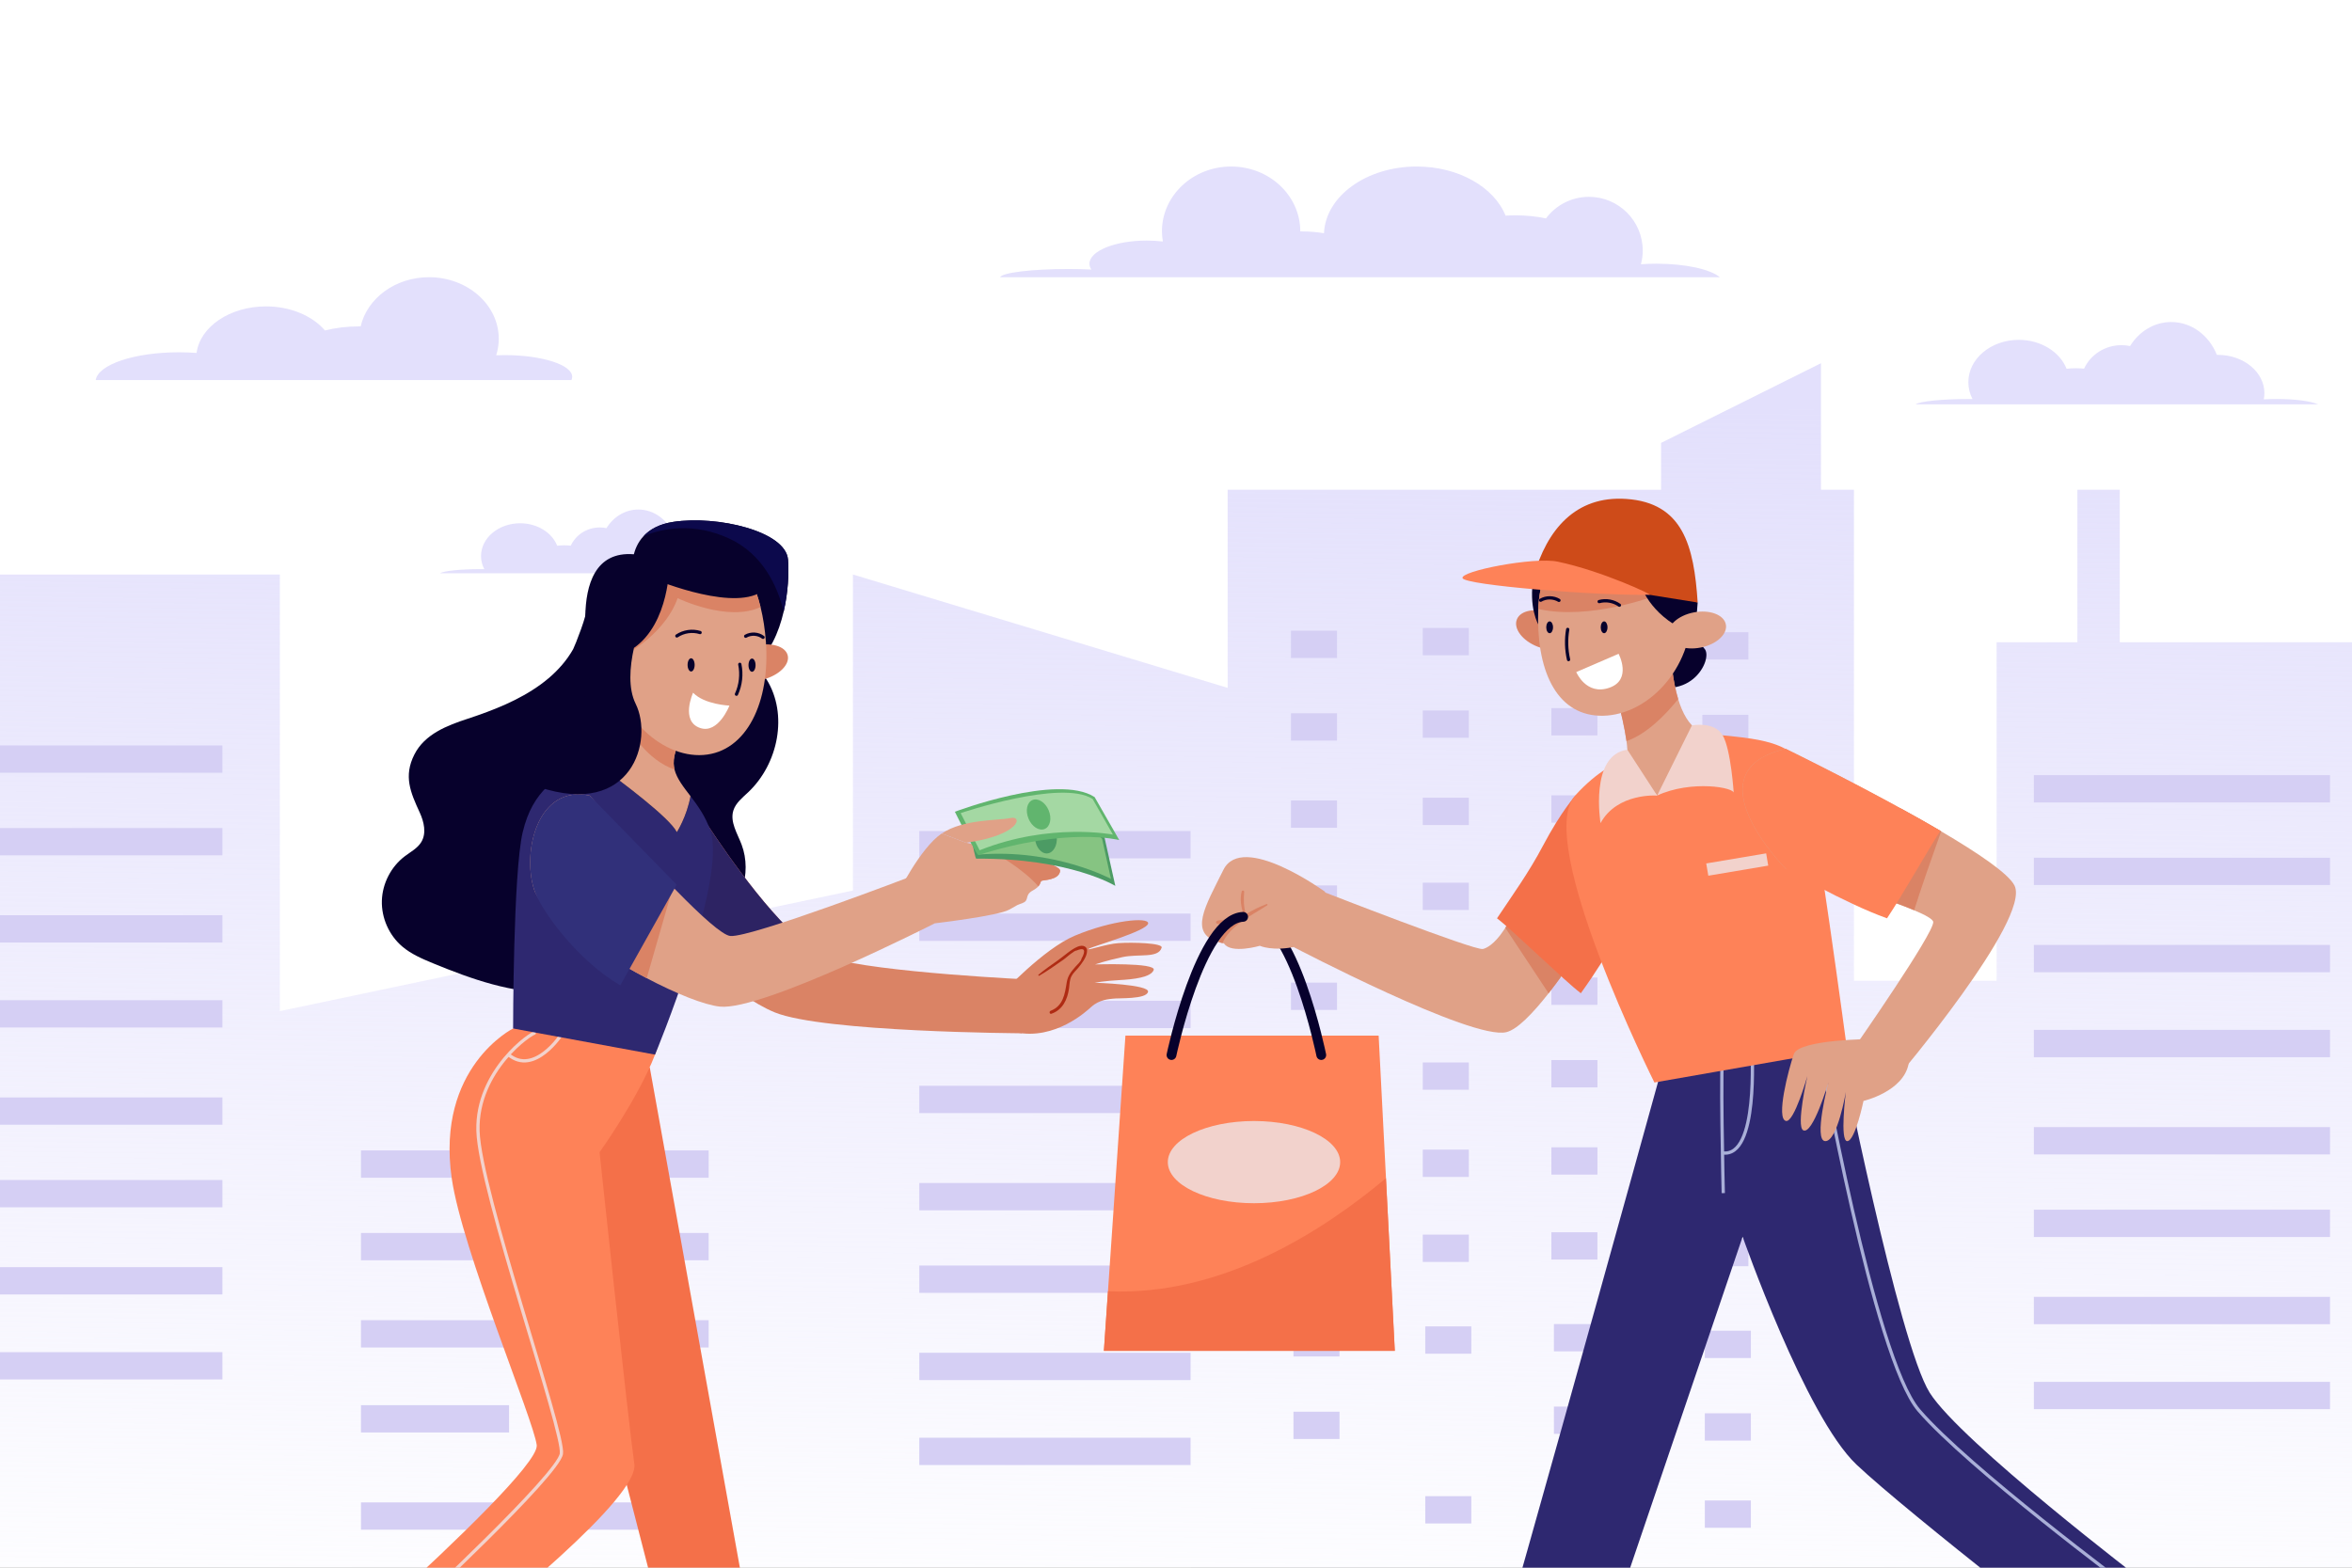 <svg width="720" height="480" viewBox="0 0 720 480" fill="none" xmlns="http://www.w3.org/2000/svg">
<rect x="0" y="0" width="720" height="480" fill="#808080" stroke="none"/>
<g clip-path="url(#clip0_91_1474)">
<rect width="720" height="480" fill="white"/>
<g clip-path="url(#clip1_91_1474)">
<path d="M648.907 196.651V149.959H635.933V196.651H611.208V300.293H567.533V149.959H557.438V111.211L508.493 135.606V149.959H375.811V210.615L261.101 175.905V272.666L85.666 309.588V175.905H0V530.895H85.666H261.101H267.221H375.811H386.05H533.261H567.533H611.208H622.613H720V196.651H648.907Z" fill="url(#paint0_linear_91_1474)"/>
<path d="M68.083 228.243H0V236.605H68.083V228.243Z" fill="#D5CFF4"/>
<path d="M68.083 253.529H0V261.89H68.083V253.529Z" fill="#D5CFF4"/>
<path d="M68.083 280.223H0V288.584H68.083V280.223Z" fill="#D5CFF4"/>
<path d="M68.083 306.241H0V314.602H68.083V306.241Z" fill="#D5CFF4"/>
<path d="M68.083 336.009H0V344.37H68.083V336.009Z" fill="#D5CFF4"/>
<path d="M68.083 361.294H0V369.656H68.083V361.294Z" fill="#D5CFF4"/>
<path d="M68.083 387.988H0V396.35H68.083V387.988Z" fill="#D5CFF4"/>
<path d="M68.083 414.006H0V422.368H68.083V414.006Z" fill="#D5CFF4"/>
<path d="M364.464 254.448H281.419V262.81H364.464V254.448Z" fill="#D5CFF4"/>
<path d="M364.464 279.72H281.419V288.081H364.464V279.72Z" fill="#D5CFF4"/>
<path d="M364.464 306.428H281.419V314.789H364.464V306.428Z" fill="#D5CFF4"/>
<path d="M364.464 332.446H281.419V340.807H364.464V332.446Z" fill="#D5CFF4"/>
<path d="M364.464 362.214H281.419V370.575H364.464V362.214Z" fill="#D5CFF4"/>
<path d="M364.464 387.485H281.419V395.847H364.464V387.485Z" fill="#D5CFF4"/>
<path d="M364.464 414.193H281.419V422.555H364.464V414.193Z" fill="#D5CFF4"/>
<path d="M364.464 440.211H281.419V448.573H364.464V440.211Z" fill="#D5CFF4"/>
<path d="M155.837 352.243H110.506V360.605H155.837V352.243Z" fill="#D5CFF4"/>
<path d="M155.837 377.515H110.506V385.876H155.837V377.515Z" fill="#D5CFF4"/>
<path d="M155.837 404.223H110.506V412.584H155.837V404.223Z" fill="#D5CFF4"/>
<path d="M155.837 430.241H110.506V438.602H155.837V430.241Z" fill="#D5CFF4"/>
<path d="M155.837 460.009H110.506V468.37H155.837V460.009Z" fill="#D5CFF4"/>
<path d="M216.936 352.243H171.605V360.605H216.936V352.243Z" fill="#D5CFF4"/>
<path d="M216.936 377.515H171.605V385.876H216.936V377.515Z" fill="#D5CFF4"/>
<path d="M216.936 404.223H171.605V412.584H216.936V404.223Z" fill="#D5CFF4"/>
<path d="M216.936 430.241H171.605V438.602H216.936V430.241Z" fill="#D5CFF4"/>
<path d="M216.936 460.009H171.605V468.37H216.936V460.009Z" fill="#D5CFF4"/>
<path d="M409.291 193.102H395.194V201.464H409.291V193.102Z" fill="#D5CFF4"/>
<path d="M409.291 218.388H395.194V226.749H409.291V218.388Z" fill="#D5CFF4"/>
<path d="M409.291 245.081H395.194V253.443H409.291V245.081Z" fill="#D5CFF4"/>
<path d="M409.291 271.1H395.194V279.461H409.291V271.1Z" fill="#D5CFF4"/>
<path d="M409.291 300.868H395.194V309.229H409.291V300.868Z" fill="#D5CFF4"/>
<path d="M409.291 326.153H395.194V334.515H409.291V326.153Z" fill="#D5CFF4"/>
<path d="M409.291 352.847H395.194V361.208H409.291V352.847Z" fill="#D5CFF4"/>
<path d="M409.291 378.865H395.194V387.227H409.291V378.865Z" fill="#D5CFF4"/>
<path d="M449.64 192.269H435.542V200.63H449.64V192.269Z" fill="#D5CFF4"/>
<path d="M449.64 217.54H435.542V225.902H449.64V217.54Z" fill="#D5CFF4"/>
<path d="M449.64 244.248H435.542V252.61H449.64V244.248Z" fill="#D5CFF4"/>
<path d="M449.64 270.266H435.542V278.628H449.64V270.266Z" fill="#D5CFF4"/>
<path d="M449.64 300.02H435.542V308.382H449.64V300.02Z" fill="#D5CFF4"/>
<path d="M449.64 325.306H435.542V333.667H449.64V325.306Z" fill="#D5CFF4"/>
<path d="M449.64 351.999H435.542V360.361H449.64V351.999Z" fill="#D5CFF4"/>
<path d="M449.64 378.018H435.542V386.379H449.64V378.018Z" fill="#D5CFF4"/>
<path d="M489.01 191.536H474.912V199.898H489.01V191.536Z" fill="#D5CFF4"/>
<path d="M489.01 216.807H474.912V225.169H489.01V216.807Z" fill="#D5CFF4"/>
<path d="M489.01 243.515H474.912V251.877H489.01V243.515Z" fill="#D5CFF4"/>
<path d="M489.01 269.534H474.912V277.895H489.01V269.534Z" fill="#D5CFF4"/>
<path d="M489.01 299.302H474.912V307.663H489.01V299.302Z" fill="#D5CFF4"/>
<path d="M489.01 324.573H474.912V332.934H489.01V324.573Z" fill="#D5CFF4"/>
<path d="M489.01 351.281H474.912V359.642H489.01V351.281Z" fill="#D5CFF4"/>
<path d="M489.01 377.299H474.912V385.661H489.01V377.299Z" fill="#D5CFF4"/>
<path d="M535.219 193.576H521.122V201.938H535.219V193.576Z" fill="#D5CFF4"/>
<path d="M535.219 218.862H521.122V227.223H535.219V218.862Z" fill="#D5CFF4"/>
<path d="M535.219 245.555H521.122V253.917H535.219V245.555Z" fill="#D5CFF4"/>
<path d="M535.219 271.574H521.122V279.935H535.219V271.574Z" fill="#D5CFF4"/>
<path d="M535.219 301.342H521.122V309.703H535.219V301.342Z" fill="#D5CFF4"/>
<path d="M535.219 326.627H521.122V334.989H535.219V326.627Z" fill="#D5CFF4"/>
<path d="M535.219 353.321H521.122V361.682H535.219V353.321Z" fill="#D5CFF4"/>
<path d="M535.219 379.339H521.122V387.701H535.219V379.339Z" fill="#D5CFF4"/>
<path d="M410.054 406.967H395.957V415.328H410.054V406.967Z" fill="#D5CFF4"/>
<path d="M410.054 432.238H395.957V440.599H410.054V432.238Z" fill="#D5CFF4"/>
<path d="M450.403 406.119H436.306V414.48H450.403V406.119Z" fill="#D5CFF4"/>
<path d="M450.403 458.098H436.306V466.46H450.403V458.098Z" fill="#D5CFF4"/>
<path d="M489.787 405.401H475.689V413.762H489.787V405.401Z" fill="#D5CFF4"/>
<path d="M489.787 430.672H475.689V439.033H489.787V430.672Z" fill="#D5CFF4"/>
<path d="M489.787 457.38H475.689V465.741H489.787V457.38Z" fill="#D5CFF4"/>
<path d="M535.982 407.441H521.885V415.802H535.982V407.441Z" fill="#D5CFF4"/>
<path d="M535.982 432.726H521.885V441.088H535.982V432.726Z" fill="#D5CFF4"/>
<path d="M535.982 459.42H521.885V467.781H535.982V459.42Z" fill="#D5CFF4"/>
<path d="M713.275 237.338H622.613V245.699H713.275V237.338Z" fill="#D5CFF4"/>
<path d="M713.275 262.623H622.613V270.985H713.275V262.623Z" fill="#D5CFF4"/>
<path d="M713.275 289.317H622.613V297.678H713.275V289.317Z" fill="#D5CFF4"/>
<path d="M713.275 315.335H622.613V323.697H713.275V315.335Z" fill="#D5CFF4"/>
<path d="M713.275 345.103H622.613V353.465H713.275V345.103Z" fill="#D5CFF4"/>
<path d="M713.275 370.389H622.613V378.75H713.275V370.389Z" fill="#D5CFF4"/>
<path d="M713.275 397.082H622.613V405.444H713.275V397.082Z" fill="#D5CFF4"/>
<path d="M713.275 423.101H622.613V431.462H713.275V423.101Z" fill="#D5CFF4"/>
<path d="M175.162 115.392C175.162 115.723 175.09 116.039 174.946 116.369H29.304C30.01 111.628 41.126 107.864 54.72 107.864C56.592 107.864 58.421 107.936 60.178 108.065C61.229 100.063 70.344 93.813 81.418 93.813C89.021 93.813 95.688 96.758 99.475 101.183C102.643 100.379 106.2 99.933 109.973 99.933C110.117 99.933 110.261 99.933 110.405 99.933C112.392 91.342 121.003 84.877 131.328 84.877C143.122 84.877 152.683 93.325 152.683 103.726C152.683 105.479 152.41 107.174 151.891 108.783C152.741 108.755 153.605 108.726 154.483 108.726C165.902 108.726 175.162 111.7 175.162 115.363V115.392Z" fill="#E3E0FC"/>
<path d="M709.56 123.797H586.426C587.722 122.877 594.446 122.173 602.554 122.173C602.986 122.173 603.403 122.173 603.821 122.173C603 120.593 602.554 118.855 602.554 117.016C602.554 109.861 609.466 104.057 617.99 104.057C624.802 104.057 630.576 107.763 632.621 112.907C633.528 112.806 634.478 112.749 635.443 112.749C636.307 112.749 637.157 112.792 637.978 112.878C639.936 108.64 644.328 105.68 649.44 105.68C650.333 105.68 651.226 105.781 652.061 105.953C654.797 101.514 659.419 98.597 664.675 98.597C670.91 98.597 676.282 102.735 678.629 108.654C678.73 108.654 678.83 108.654 678.931 108.654C686.808 108.654 693.187 113.912 693.187 120.392C693.187 121.024 693.115 121.656 693 122.274C694.253 122.202 695.578 122.159 696.931 122.159C702.562 122.159 707.4 122.82 709.574 123.782L709.56 123.797Z" fill="#E3E0FC"/>
<path d="M230.227 175.517H134.755C135.763 174.799 140.976 174.253 147.254 174.253C147.586 174.253 147.917 174.253 148.248 174.253C147.614 173.032 147.254 171.681 147.254 170.259C147.254 164.713 152.611 160.217 159.221 160.217C164.506 160.217 168.984 163.09 170.568 167.084C171.274 167.012 172.008 166.969 172.757 166.969C173.434 166.969 174.082 166.998 174.73 167.07C176.242 163.78 179.654 161.495 183.614 161.495C184.306 161.495 184.997 161.567 185.645 161.711C187.776 158.263 191.362 156.007 195.422 156.007C200.261 156.007 204.422 159.211 206.237 163.808C206.309 163.808 206.395 163.808 206.467 163.808C212.573 163.808 217.512 167.888 217.512 172.917C217.512 173.405 217.454 173.908 217.368 174.382C218.333 174.325 219.355 174.296 220.421 174.296C224.784 174.296 228.542 174.813 230.227 175.56V175.517Z" fill="#E3E0FC"/>
<path d="M526.45 84.891H306.158C306.72 83.483 315.864 82.363 327.038 82.363C329.515 82.363 331.862 82.42 334.08 82.521C333.706 81.946 333.504 81.357 333.504 80.754C333.504 76.832 341.366 73.656 351.058 73.656C352.771 73.656 354.427 73.771 355.982 73.944C355.81 72.938 355.694 71.904 355.694 70.855C355.694 59.879 365.17 50.986 376.877 50.986C388.584 50.986 398.045 59.879 398.045 70.855C398.218 70.855 398.39 70.855 398.563 70.855C400.925 70.855 403.186 71.056 405.302 71.415C405.778 60.08 418.306 50.986 433.685 50.986C446.544 50.986 457.387 57.321 460.886 66.028C461.88 65.97 462.874 65.927 463.896 65.927C467.194 65.927 470.347 66.258 473.256 66.875C476.251 62.867 481.032 60.267 486.418 60.267C495.504 60.267 502.877 67.637 502.877 76.731C502.877 78.182 502.675 79.576 502.33 80.912C503.842 80.797 505.426 80.739 507.053 80.739C516.01 80.739 523.627 82.463 526.478 84.877L526.45 84.891Z" fill="#E3E0FC"/>
<path d="M519.696 188.562C519.696 188.562 519.091 195.932 521.726 198.562C524.794 201.622 516.831 217.353 500.271 207.239C483.711 197.125 519.696 188.577 519.696 188.577V188.562Z" fill="#07012C"/>
<path d="M520.07 223.747C515.837 230.844 507.298 243.587 507.298 243.587L496.944 232.18C497.808 231.462 498.24 230.715 498.168 229.536C498.125 228.732 498.024 227.856 497.909 226.907C496.814 218.848 493.114 206.794 493.114 206.794L506.347 199.725L511.344 197.053C511.344 197.053 511.344 197.858 511.416 199.194C511.56 202.369 512.064 208.547 513.72 214.02C515.002 218.259 517.003 222.066 520.056 223.732L520.07 223.747Z" fill="#E0A187"/>
<path d="M513.734 214.035C510.034 218.661 504.245 224.709 497.909 226.922C496.814 218.862 493.114 206.808 493.114 206.808L506.347 199.74L511.416 199.208C511.56 202.383 512.064 208.561 513.72 214.035H513.734Z" fill="#DA8365"/>
<path d="M481.018 196.119C479.923 198.935 475.301 199.783 470.693 198.001C466.085 196.22 463.234 192.484 464.342 189.669C465.437 186.853 470.059 186.005 474.667 187.787C479.275 189.568 482.126 193.303 481.018 196.119Z" fill="#DA8365"/>
<path d="M471.01 191.393C471.01 191.393 467.741 186.034 469.512 176.422C471.283 166.811 469.67 175.876 469.67 175.876L476.366 176.882L471.01 191.393Z" fill="#07012C"/>
<path d="M517.896 188.261C517.133 206.665 502.834 219.71 489.528 219.135C476.222 218.589 470.16 204.883 470.894 186.494V186.45C471.211 178.865 473.76 171.724 477.432 166.078C482.314 158.579 489.125 153.694 495.202 153.953C507.298 154.456 516.802 167.199 517.838 183.318C517.939 184.942 517.968 186.594 517.896 188.261Z" fill="#E0A187"/>
<path d="M507.283 182.5L506.679 182.399C506.679 182.399 486.663 190.071 470.88 186.45C471.197 178.865 473.746 171.724 477.418 166.078L503.41 171.667L507.269 182.514L507.283 182.5Z" fill="#DA8365"/>
<path d="M501.682 176.897C501.682 178.506 504.346 186.767 513.936 192.039H519.106L519.696 184.482L501.682 176.882V176.897Z" fill="#07012C"/>
<path d="M528.322 191.191C528.898 194.165 525.442 197.34 520.589 198.274C515.736 199.223 511.33 197.57 510.754 194.596C510.178 191.622 513.634 188.447 518.486 187.514C523.339 186.565 527.746 188.218 528.322 191.191Z" fill="#E0A187"/>
<path d="M519.696 184.482L469.512 176.437C473.53 162.242 482.285 151.711 497.808 152.76C515.174 153.938 518.573 167.084 519.696 184.497V184.482Z" fill="#CE4B19"/>
<path d="M504.907 182.112C506.693 182.442 490.421 174.799 476.842 171.969C469.512 170.431 446.76 174.899 447.725 177.04C448.704 179.181 488.477 182.413 504.893 182.112H504.907Z" fill="#FE8258"/>
<path d="M491.055 193.878C491.627 193.878 492.091 193.068 492.091 192.068C492.091 191.068 491.627 190.258 491.055 190.258C490.482 190.258 490.018 191.068 490.018 192.068C490.018 193.068 490.482 193.878 491.055 193.878Z" fill="#07012C"/>
<path d="M474.379 193.878C474.952 193.878 475.416 193.068 475.416 192.068C475.416 191.068 474.952 190.258 474.379 190.258C473.807 190.258 473.343 191.068 473.343 192.068C473.343 193.068 473.807 193.878 474.379 193.878Z" fill="#07012C"/>
<path d="M489.542 184.195C491.63 183.62 493.978 184.037 495.735 185.301" stroke="#07012C" stroke-linecap="round" stroke-linejoin="round"/>
<path d="M471.629 183.778C473.328 182.787 475.56 182.816 477.231 183.821" stroke="#07012C" stroke-linecap="round" stroke-linejoin="round"/>
<path d="M479.909 192.714C479.391 195.774 479.477 198.921 480.168 201.952" stroke="#07012C" stroke-linecap="round" stroke-linejoin="round"/>
<path d="M482.53 205.774L495.49 200.185C495.49 200.185 499.723 208.144 492.624 210.587C485.539 213.029 482.53 205.774 482.53 205.774Z" fill="white"/>
<path d="M507.888 330.119C507.888 330.119 449.597 540.923 447.624 542.877C445.651 544.845 474.595 551.942 474.595 551.942L533.462 378.664C533.462 378.664 552.643 433.588 568.31 448.429C583.978 463.285 644.688 510.307 644.688 510.307L656.51 484.418C656.51 484.418 600.293 441.548 590.746 426.463C581.17 411.306 563.141 320.019 563.141 320.019L507.902 330.104L507.888 330.119Z" fill="#2E2870"/>
<path d="M527.53 321.139C526.507 323.381 527.53 365.317 527.53 365.317" stroke="#A9AFD8" stroke-miterlimit="10"/>
<path d="M536.371 321.139C536.199 321.7 538.503 354.585 527.299 353.005" stroke="#A9AFD8" stroke-miterlimit="10"/>
<path d="M557.021 321.139C557.021 321.139 573.61 415.745 587.391 431.793C602.554 449.435 651.586 485.898 651.586 485.898" stroke="#A9AFD8" stroke-miterlimit="10"/>
<path d="M496.152 270.611C496.152 270.611 490.752 280.036 483.926 290.308C482.098 293.067 480.182 295.868 478.224 298.583C476.827 300.494 475.445 302.362 474.062 304.129C469.166 310.364 464.458 315.206 461.146 316.025C450.706 318.64 396.014 289.978 396.014 289.978L405.259 273.111C405.259 273.111 451.267 291.084 453.931 290.567C454.939 290.366 457.387 289.216 460.296 284.863C460.469 284.605 460.627 284.36 460.8 284.102C463.45 280.079 466.402 275.108 468.936 270.324C470.966 266.502 472.694 262.81 473.818 259.822C477.994 248.616 482.285 243.63 482.285 243.63L496.123 270.64L496.152 270.611Z" fill="#E0A187"/>
<path d="M483.926 290.308C482.098 293.067 480.182 295.868 478.224 298.583C476.827 300.494 475.445 302.362 474.062 304.129L460.814 284.087C463.464 280.065 466.416 275.094 468.95 270.31L483.926 290.323V290.308Z" fill="#DA8365"/>
<path d="M501.682 275.367C501.682 275.367 493.171 291.285 483.926 304.115C478.656 300.092 463.55 285.237 458.266 281.171C463.104 273.916 467.971 267.221 472.363 258.902C477.95 248.328 482.299 243.587 482.299 243.587L501.682 275.367Z" fill="#F47049"/>
<path d="M426.989 413.604H337.925L339.178 395.344L344.52 317.088H422.035L424.282 360.734L426.989 413.604Z" fill="#FE8258"/>
<path d="M383.875 368.406C398.445 368.406 410.256 362.772 410.256 355.821C410.256 348.87 398.445 343.236 383.875 343.236C369.305 343.236 357.494 348.87 357.494 355.821C357.494 362.772 369.305 368.406 383.875 368.406Z" fill="#F2D2CC"/>
<path d="M426.989 413.604H337.925L339.178 395.358C374.357 396.967 405.461 376.495 424.267 360.749L426.974 413.604H426.989Z" fill="#F47049"/>
<path d="M404.467 323.036C404.467 323.036 395.755 280.136 382.536 280.725" stroke="#07012C" stroke-width="3" stroke-linecap="round" stroke-linejoin="round"/>
<path d="M405.663 273.097L401.559 282.119C400.939 285.309 399.888 287.722 396.994 289.762C389.707 291.429 385.661 289.59 385.661 289.59C385.661 289.59 376.819 292.176 374.703 288.872C374.544 288.843 374.4 288.814 374.256 288.771C373.867 288.699 373.493 288.599 373.147 288.498C363.73 285.811 368.957 277.536 374.501 266.344C380.319 254.607 405.677 273.082 405.677 273.082L405.663 273.097Z" fill="#E0A187"/>
<path d="M387.922 277.191C383.371 280.151 376.502 283.383 374.242 288.757C373.853 288.685 373.478 288.584 373.133 288.484C373.968 286.4 375.466 284.533 377.294 282.909C376.718 282.909 376.128 282.909 375.552 282.909C374.573 282.909 373.478 283.125 372.557 282.794C372.139 282.636 372.154 282.133 372.557 281.961C373.536 281.559 374.746 281.789 375.782 281.832C376.632 281.875 377.438 281.961 378.274 282.076C379.066 281.429 379.93 280.826 380.794 280.266C379.944 277.981 379.483 275.295 380.117 272.924C380.218 272.522 380.894 272.608 380.866 273.025C380.693 275.467 380.678 277.608 381.398 279.892C383.573 278.585 385.805 277.536 387.749 276.803C387.994 276.717 388.109 277.076 387.922 277.191Z" fill="#DA8365"/>
<path d="M380.549 280.725C367.344 281.315 358.618 323.036 358.618 323.036" stroke="#07012C" stroke-width="3" stroke-linecap="round" stroke-linejoin="round"/>
<path d="M565.387 321.139L506.448 331.44C506.448 331.44 469.512 257.566 482.17 243.602C489.384 235.642 494.568 234.033 496.8 232.194L507.154 243.602C507.154 243.602 515.693 230.858 519.926 223.761C520.69 224.178 521.496 224.465 522.403 224.58C533.549 226.103 549.36 225.657 552.413 236.332C555.465 247.007 565.402 321.154 565.402 321.154L565.387 321.139Z" fill="#FE8258"/>
<path d="M540.661 261.284L522.316 264.373L522.951 268.128L541.296 265.038L540.661 261.284Z" fill="#F2D2CC"/>
<path d="M507.283 243.587L517.939 222.095C517.939 222.095 524.794 220.787 527.342 225.112C529.891 229.436 530.741 242.912 530.741 242.912C531.288 241.087 517.666 238.746 507.283 243.587Z" fill="#F2D2CC"/>
<path d="M498.168 229.551L507.283 243.587C507.283 243.587 495.072 242.668 489.96 252.021C489.96 252.021 486.519 231.131 498.154 229.551H498.168Z" fill="#F2D2CC"/>
<path d="M580.622 330.104L568.152 320.019C568.152 320.019 591.811 286.07 591.811 282.335C591.811 281.487 589.507 280.194 585.95 278.7C584.107 277.924 581.933 277.076 579.557 276.229C574.733 274.49 569.102 272.68 563.89 271.071C554.63 268.198 546.638 265.971 546.638 265.971C546.638 265.971 516.946 236.088 546.638 229.278C546.638 229.278 564.293 237.869 581.918 247.567C586.008 249.808 590.112 252.121 593.986 254.391C594.072 254.434 594.144 254.477 594.23 254.535C605.52 261.172 614.851 267.479 616.68 271.128C621.835 281.415 580.622 330.119 580.622 330.119V330.104Z" fill="#E0A187"/>
<path d="M594.245 254.506C591.552 262.077 587.822 272.68 585.965 278.7C584.122 277.924 581.947 277.076 579.571 276.229C574.747 274.49 569.117 272.68 563.904 271.071L570.37 248.96L581.947 247.567C586.037 249.808 590.141 252.121 594.014 254.391C594.101 254.434 594.173 254.477 594.259 254.535L594.245 254.506Z" fill="#DA8365"/>
<path d="M594 254.377C589.752 260.985 582.235 274.347 577.656 281.171C564.278 276.372 546.653 265.971 546.653 265.971C546.653 265.971 516.96 236.088 546.653 229.278C546.653 229.278 573.48 242.337 594 254.391V254.377Z" fill="#FE8258"/>
<path d="M572.962 318.137C572.962 318.137 550.728 318.237 549.144 322.72C547.488 327.418 543.557 342.646 546.754 343.221C549.245 343.666 553.277 329.486 553.277 329.486C553.277 329.486 549.778 344.859 551.995 346.066C554.918 347.66 559.714 331.426 559.714 331.426C559.714 331.426 555.034 349.313 558.763 349.399C562.493 349.485 565.056 334.342 565.056 334.342C565.056 334.342 563.112 349.6 565.531 349.399C567.95 349.183 570.456 337.086 570.456 337.086C570.456 337.086 582.696 334.256 584.28 325.665C586.181 315.364 572.962 318.137 572.962 318.137Z" fill="#E0A187"/>
<path d="M200.578 311.14L192.859 309.33L196.114 308.827C196.114 308.827 198.821 308.985 200.578 311.14Z" fill="#E0A187"/>
<path d="M167.875 207.713C167.112 208.36 166.32 208.978 165.514 209.567C158.861 214.408 150.984 217.497 143.208 220.054C136.901 222.123 130.003 224.752 126.835 231.045C123.495 237.683 125.655 242.61 128.491 248.788C129.802 251.633 130.594 255.109 128.981 257.796C127.829 259.721 125.712 260.813 123.927 262.164C119.707 265.353 117.058 270.496 116.899 275.769C116.741 281.042 119.088 286.343 123.106 289.777C125.842 292.118 129.211 293.555 132.538 294.934C144.403 299.819 156.859 304.244 169.69 303.87C178.344 303.626 186.783 301.198 194.947 298.368C203.976 295.25 213.091 291.443 219.816 284.676C226.541 277.91 230.386 267.508 227.016 258.586C225.72 255.167 223.416 251.661 224.496 248.17C225.216 245.857 227.261 244.248 229.032 242.582C238.248 233.89 241.344 218.733 234.648 208.001C233.986 206.952 233.208 205.903 232.085 205.372C231.163 204.941 230.127 204.883 229.119 204.84C216.749 204.323 191.621 187.442 179.266 186.925C180.173 187.154 175.939 197.901 175.464 198.748C173.535 202.168 170.899 205.156 167.904 207.699L167.875 207.713Z" fill="#07012C"/>
<path d="M239.919 187.198C238.407 193.734 235.57 200.156 230.731 203.806C221.573 210.702 193.637 173.492 193.637 173.492C193.637 173.492 193.219 168.176 197.05 164.11C198.907 162.142 201.759 160.446 206.136 159.786C219.557 157.76 240.538 162.63 241.229 171.351C241.546 175.46 241.258 181.379 239.919 187.198Z" fill="#07012C"/>
<path d="M238.32 545.664L216.605 550.664L168.682 364.714L198.893 326.742L238.32 545.664Z" fill="#F47049"/>
<path d="M200.52 322.906C195.293 336.426 183.542 352.789 183.542 352.789C183.542 352.789 192.254 434.738 194.184 448.271C195.624 458.357 153.245 492.852 131.63 509.733L120.514 489.332C137.491 473.801 164.981 447.769 164.304 442.453C163.339 434.752 141.437 382.716 138.283 360.749C133.416 326.771 157.046 314.919 157.046 314.919L192.845 309.344L200.563 311.154C202.133 313.065 202.968 316.571 200.506 322.921L200.52 322.906Z" fill="#FE8258"/>
<path d="M164.045 316.183C162.806 315.953 145.814 327.748 146.318 346.224C146.822 364.7 172.858 438.617 171.85 445.111C170.842 451.604 126.691 492.665 126.691 492.665" stroke="#F2D2CC" stroke-miterlimit="10"/>
<path d="M172.166 316.183C172.08 316.671 163.541 329.573 155.635 322.906" stroke="#F2D2CC" stroke-miterlimit="10"/>
<path d="M315.893 299.963L312.826 316.37C312.826 316.37 252.086 316.068 237.168 309.976C234.029 308.698 230.429 306.586 226.699 304.028C212.645 294.431 196.704 278.714 196.704 278.714L214.33 249.047C214.33 249.047 228.11 271.1 241.229 284.202C245.693 288.656 250.07 292.075 253.814 293.225C268.574 297.793 315.893 299.963 315.893 299.963Z" fill="#DA8365"/>
<path d="M241.229 284.202L226.699 304.028C212.645 294.431 196.704 278.714 196.704 278.714L214.33 249.047C214.33 249.047 228.11 271.1 241.229 284.202Z" fill="#2D2363"/>
<path d="M306.85 304.115C306.85 304.115 319.435 290.509 329.04 286.487C340.416 281.717 351.591 280.725 351.475 282.708C351.331 285.064 333.763 289.949 333.216 290.552C332.669 291.156 338.587 289.03 342.36 288.771C346.723 288.455 356.04 288.742 355.608 290.15C354.615 293.512 348.61 291.975 343.599 293.052C338.587 294.115 335.247 295.293 335.247 295.293C335.247 295.293 354.01 294.69 353.175 296.989C352.339 299.287 346.839 299.876 342.605 300.092C338.371 300.307 335.088 300.897 335.088 300.897C335.088 300.897 352.051 301.399 351.432 303.712C350.799 306.025 342.533 305.523 340.618 305.781C339.754 305.896 336.571 306.011 334.095 308.267C332.727 309.517 322.992 318.611 310.925 316.068C298.872 313.525 306.835 304.129 306.835 304.129L306.85 304.115Z" fill="#DA8365"/>
<path d="M329.875 289.863C327.816 290.71 325.771 292.679 323.928 293.972C321.883 295.408 319.824 296.845 317.909 298.44C317.736 298.583 317.952 298.856 318.139 298.741C320.746 297.233 323.179 295.48 325.656 293.756C326.203 293.368 328.867 290.955 329.573 291.027C331.56 290.208 332.424 290.524 331.503 292.693C331.359 292.966 331.229 293.239 331.085 293.498C330.941 294.403 329.803 295.322 329.256 295.954C327.903 297.52 326.895 298.698 326.549 300.796C325.973 304.388 325.483 307.979 321.624 309.488C321.077 309.703 321.293 310.594 321.869 310.393C325.311 309.201 326.765 306.04 327.255 302.649C327.442 301.356 327.384 300.121 328.003 298.9C328.507 297.894 329.458 297.104 330.149 296.242C331.143 295.006 332.395 293.383 332.712 291.788C333.115 289.748 331.589 289.159 329.861 289.863H329.875Z" fill="#AF2B13"/>
<path d="M200.52 322.906L157.075 314.904C157.075 314.904 157.075 267.149 160.013 254.808C163.08 241.906 170.338 237.754 180.519 232.281C191.016 239.823 205.027 250.455 207.216 254.808C207.216 254.808 210.226 250.124 211.392 243.788C213.61 246.705 216.029 250.024 217.483 254.405C222.595 269.792 200.52 322.921 200.52 322.921V322.906Z" fill="#2E2870"/>
<path d="M206.496 235.642C207.202 238.401 209.189 240.901 211.378 243.774C210.211 250.124 207.202 254.793 207.202 254.793C205.013 250.44 191.002 239.809 180.504 232.266C181.037 231.979 181.57 231.692 182.103 231.39C186.567 228.919 189.389 224.537 191.175 220.313C192.586 216.937 193.349 213.661 193.738 211.463C194.026 209.84 194.112 208.82 194.112 208.82L200.247 212.239L212.89 219.322C212.89 219.322 206.035 227.468 206.237 233.875C206.266 234.479 206.338 235.068 206.496 235.642Z" fill="#E0A187"/>
<path d="M206.237 233.875C206.266 234.479 206.338 235.068 206.496 235.642C197.986 232.539 193.191 224.508 191.175 220.313C192.586 216.937 193.349 213.661 193.738 211.463L200.232 212.225L212.875 219.307C212.875 219.307 206.021 227.453 206.223 233.861L206.237 233.875Z" fill="#DA8365"/>
<path d="M286.157 282.708C286.157 282.708 233.439 309.545 220.392 308.209C215.554 307.706 207.015 304.258 197.971 299.503C195.711 298.325 193.421 297.046 191.146 295.724C187.128 293.383 183.183 290.883 179.568 288.354C171.331 282.579 164.866 276.66 163.483 272.306C159.797 260.669 164.578 240.225 180.519 243.587C180.519 243.587 189.159 253.63 198.792 263.988C201.154 266.56 203.616 269.146 206.007 271.617C206.395 272.019 206.77 272.421 207.173 272.809C214.546 280.338 221.184 286.4 223.603 286.587C230.083 287.076 279.403 268.154 279.403 268.154L286.171 282.694L286.157 282.708Z" fill="#E0A187"/>
<path d="M205.992 271.631L197.972 299.503C195.711 298.325 193.421 297.046 191.146 295.724C187.128 293.383 183.183 290.883 179.568 288.354L198.792 264.003C201.154 266.574 203.616 269.16 206.007 271.631H205.992Z" fill="#DA8365"/>
<path d="M207.144 270.884L189.879 301.701C176.703 294.029 165.442 278.556 163.469 272.306C159.783 260.669 164.563 240.225 180.504 243.587C180.504 243.587 194.832 258.284 207.144 270.87V270.884Z" fill="#31307A"/>
<path d="M324.533 266.632C324.231 269.562 319.234 269.419 318.802 269.721C318.485 269.922 318.6 270.539 317.866 271.387C317.506 271.775 316.987 272.206 316.138 272.666C313.488 274.117 315.259 275.625 313.042 276.487C310.839 277.364 312.307 276.631 308.923 278.527C305.525 280.438 286.143 282.708 286.143 282.708L274.709 273.858C274.709 273.858 281.635 259.692 288.259 255.21L295.733 258.026C295.733 258.026 297.763 258.428 300.744 259.06C309.039 260.827 324.735 264.477 324.504 266.632H324.533Z" fill="#E0A187"/>
<path d="M324.533 266.632C324.231 269.562 319.234 269.419 318.802 269.721C318.485 269.922 318.6 270.539 317.866 271.387C312.999 265.841 304.618 261.086 300.773 259.06C309.067 260.827 324.763 264.477 324.533 266.632Z" fill="#DA8365"/>
<path d="M298.872 262.925C298.282 262.925 295.92 248.142 295.92 248.142C295.92 248.142 329.386 246.073 338.127 256.46L341.424 271.243C341.424 271.243 327.543 262.695 298.872 262.911V262.925Z" fill="#4C9B64"/>
<path d="M297.504 249.061C297.504 249.061 330.034 248.17 337.378 256.833L340.085 269.103C340.085 269.103 322.776 259.793 299.693 261.646L297.504 249.061Z" fill="#86C482"/>
<path d="M323.496 256.187C323.755 258.83 322.474 261.115 320.631 261.302C318.802 261.474 317.103 259.477 316.843 256.833C316.584 254.19 317.866 251.906 319.709 251.719C321.538 251.546 323.237 253.543 323.496 256.187Z" fill="#4C9B64"/>
<path d="M299.506 261.79C298.944 261.962 292.306 248.544 292.306 248.544C292.306 248.544 323.669 236.691 335.088 244.047L342.619 257.207C342.619 257.207 326.822 253.127 299.506 261.804V261.79Z" fill="#61B56E"/>
<path d="M294.077 248.96C294.077 248.96 324.893 238.516 334.469 244.622L340.69 255.54C340.69 255.54 321.408 251.748 299.894 260.339L294.077 248.96Z" fill="#A4D8A3"/>
<path d="M321.019 248.098C322.042 250.555 321.509 253.112 319.795 253.816C318.096 254.52 315.879 253.112 314.856 250.67C313.834 248.213 314.367 245.656 316.08 244.952C317.779 244.248 319.997 245.656 321.019 248.098Z" fill="#61B56E"/>
<path d="M288.288 255.21C294.926 250.742 305.438 251.288 309.312 250.469C313.186 249.636 312.35 255.67 295.762 258.04" fill="#E0A187"/>
<path d="M241.128 200.63C241.862 203.461 238.493 206.794 233.597 208.058C228.701 209.322 224.136 208.058 223.402 205.213C222.667 202.383 226.037 199.05 230.933 197.786C235.829 196.522 240.394 197.786 241.128 200.63Z" fill="#DA8365"/>
<path d="M215.338 231.16C202.047 232.123 187.704 218.373 186.379 200.013C185.717 190.933 188.698 182.485 193.507 176.164C193.824 175.747 194.141 175.345 194.458 174.957C199.267 169.181 205.618 165.417 211.882 164.972C217.195 164.584 221.659 166.624 225.173 170.374C228.672 174.081 231.235 179.454 232.819 185.847C233.64 189.166 234.187 192.757 234.461 196.522C235.8 214.882 228.615 230.197 215.323 231.16H215.338Z" fill="#E0A187"/>
<path d="M232.819 185.861C222.811 190.617 207.432 183.146 207.432 183.146C204.048 192.973 193.623 199.122 193.623 199.122L191.506 192.772L193.493 176.178L193.623 175.101L194.443 174.971L225.173 170.388C228.672 174.095 231.235 179.468 232.819 185.861Z" fill="#DA8365"/>
<path d="M204.912 172.845C170.798 157.616 180.432 201.737 180.432 201.737C182.304 220.327 166.363 224.91 166.363 224.91C166.363 224.91 136.368 231.476 164.981 240.987C193.579 250.498 200.059 226.563 194.587 215.486C192.283 210.817 192.744 204.323 194.069 198.375C205.013 190.717 204.926 172.845 204.926 172.845H204.912Z" fill="#07012C"/>
<path d="M212.645 203.576C212.645 204.696 212.155 205.601 211.565 205.601C210.974 205.601 210.485 204.696 210.485 203.576C210.485 202.455 210.974 201.55 211.565 201.55C212.155 201.55 212.645 202.455 212.645 203.576Z" fill="#07012C"/>
<path d="M230.213 205.688C230.809 205.688 231.293 204.781 231.293 203.662C231.293 202.543 230.809 201.636 230.213 201.636C229.616 201.636 229.133 202.543 229.133 203.662C229.133 204.781 229.616 205.688 230.213 205.688Z" fill="#07012C"/>
<path d="M228.269 194.798C229.896 193.849 232.085 193.979 233.582 195.128" stroke="#07012C" stroke-linecap="round" stroke-linejoin="round"/>
<path d="M207.202 194.711C209.261 193.332 211.954 192.93 214.315 193.677" stroke="#07012C" stroke-linecap="round" stroke-linejoin="round"/>
<path d="M226.469 203.403C227.103 206.463 226.743 209.725 225.447 212.555" stroke="#07012C" stroke-linecap="round" stroke-linejoin="round"/>
<path d="M223.301 216.046C223.301 216.046 215.654 215.744 212.17 212.095C212.17 212.095 208.195 220.83 214.33 222.899C219.917 224.781 223.301 216.032 223.301 216.032V216.046Z" fill="white"/>
<path d="M199.267 176.925C199.267 176.925 222.278 186.781 232.272 181.666C242.266 176.566 230.299 167.4 230.299 167.4L207.245 162.731L194.587 171.38L199.267 176.925Z" fill="#07012C"/>
<path d="M239.918 187.198C238.018 179.597 233.597 169.713 223.301 164.929C212.328 159.829 202.824 161.797 197.05 164.11C198.907 162.142 201.758 160.446 206.136 159.786C219.557 157.76 240.538 162.63 241.229 171.351C241.546 175.46 241.258 181.379 239.918 187.198Z" fill="#0C094C"/>
</g>
</g>
<defs>
<linearGradient id="paint0_linear_91_1474" x1="356.933" y1="587.227" x2="363.01" y2="122.158" gradientUnits="userSpaceOnUse">
<stop offset="0.16" stop-color="#E3E0FC" stop-opacity="0"/>
<stop offset="1" stop-color="#E3E0FC"/>
</linearGradient>
<clipPath id="clip0_91_1474">
<rect width="720" height="480" fill="white"/>
</clipPath>
<clipPath id="clip1_91_1474">
<rect width="720" height="539" fill="white" transform="translate(0 51)"/>
</clipPath>
</defs>
</svg>
